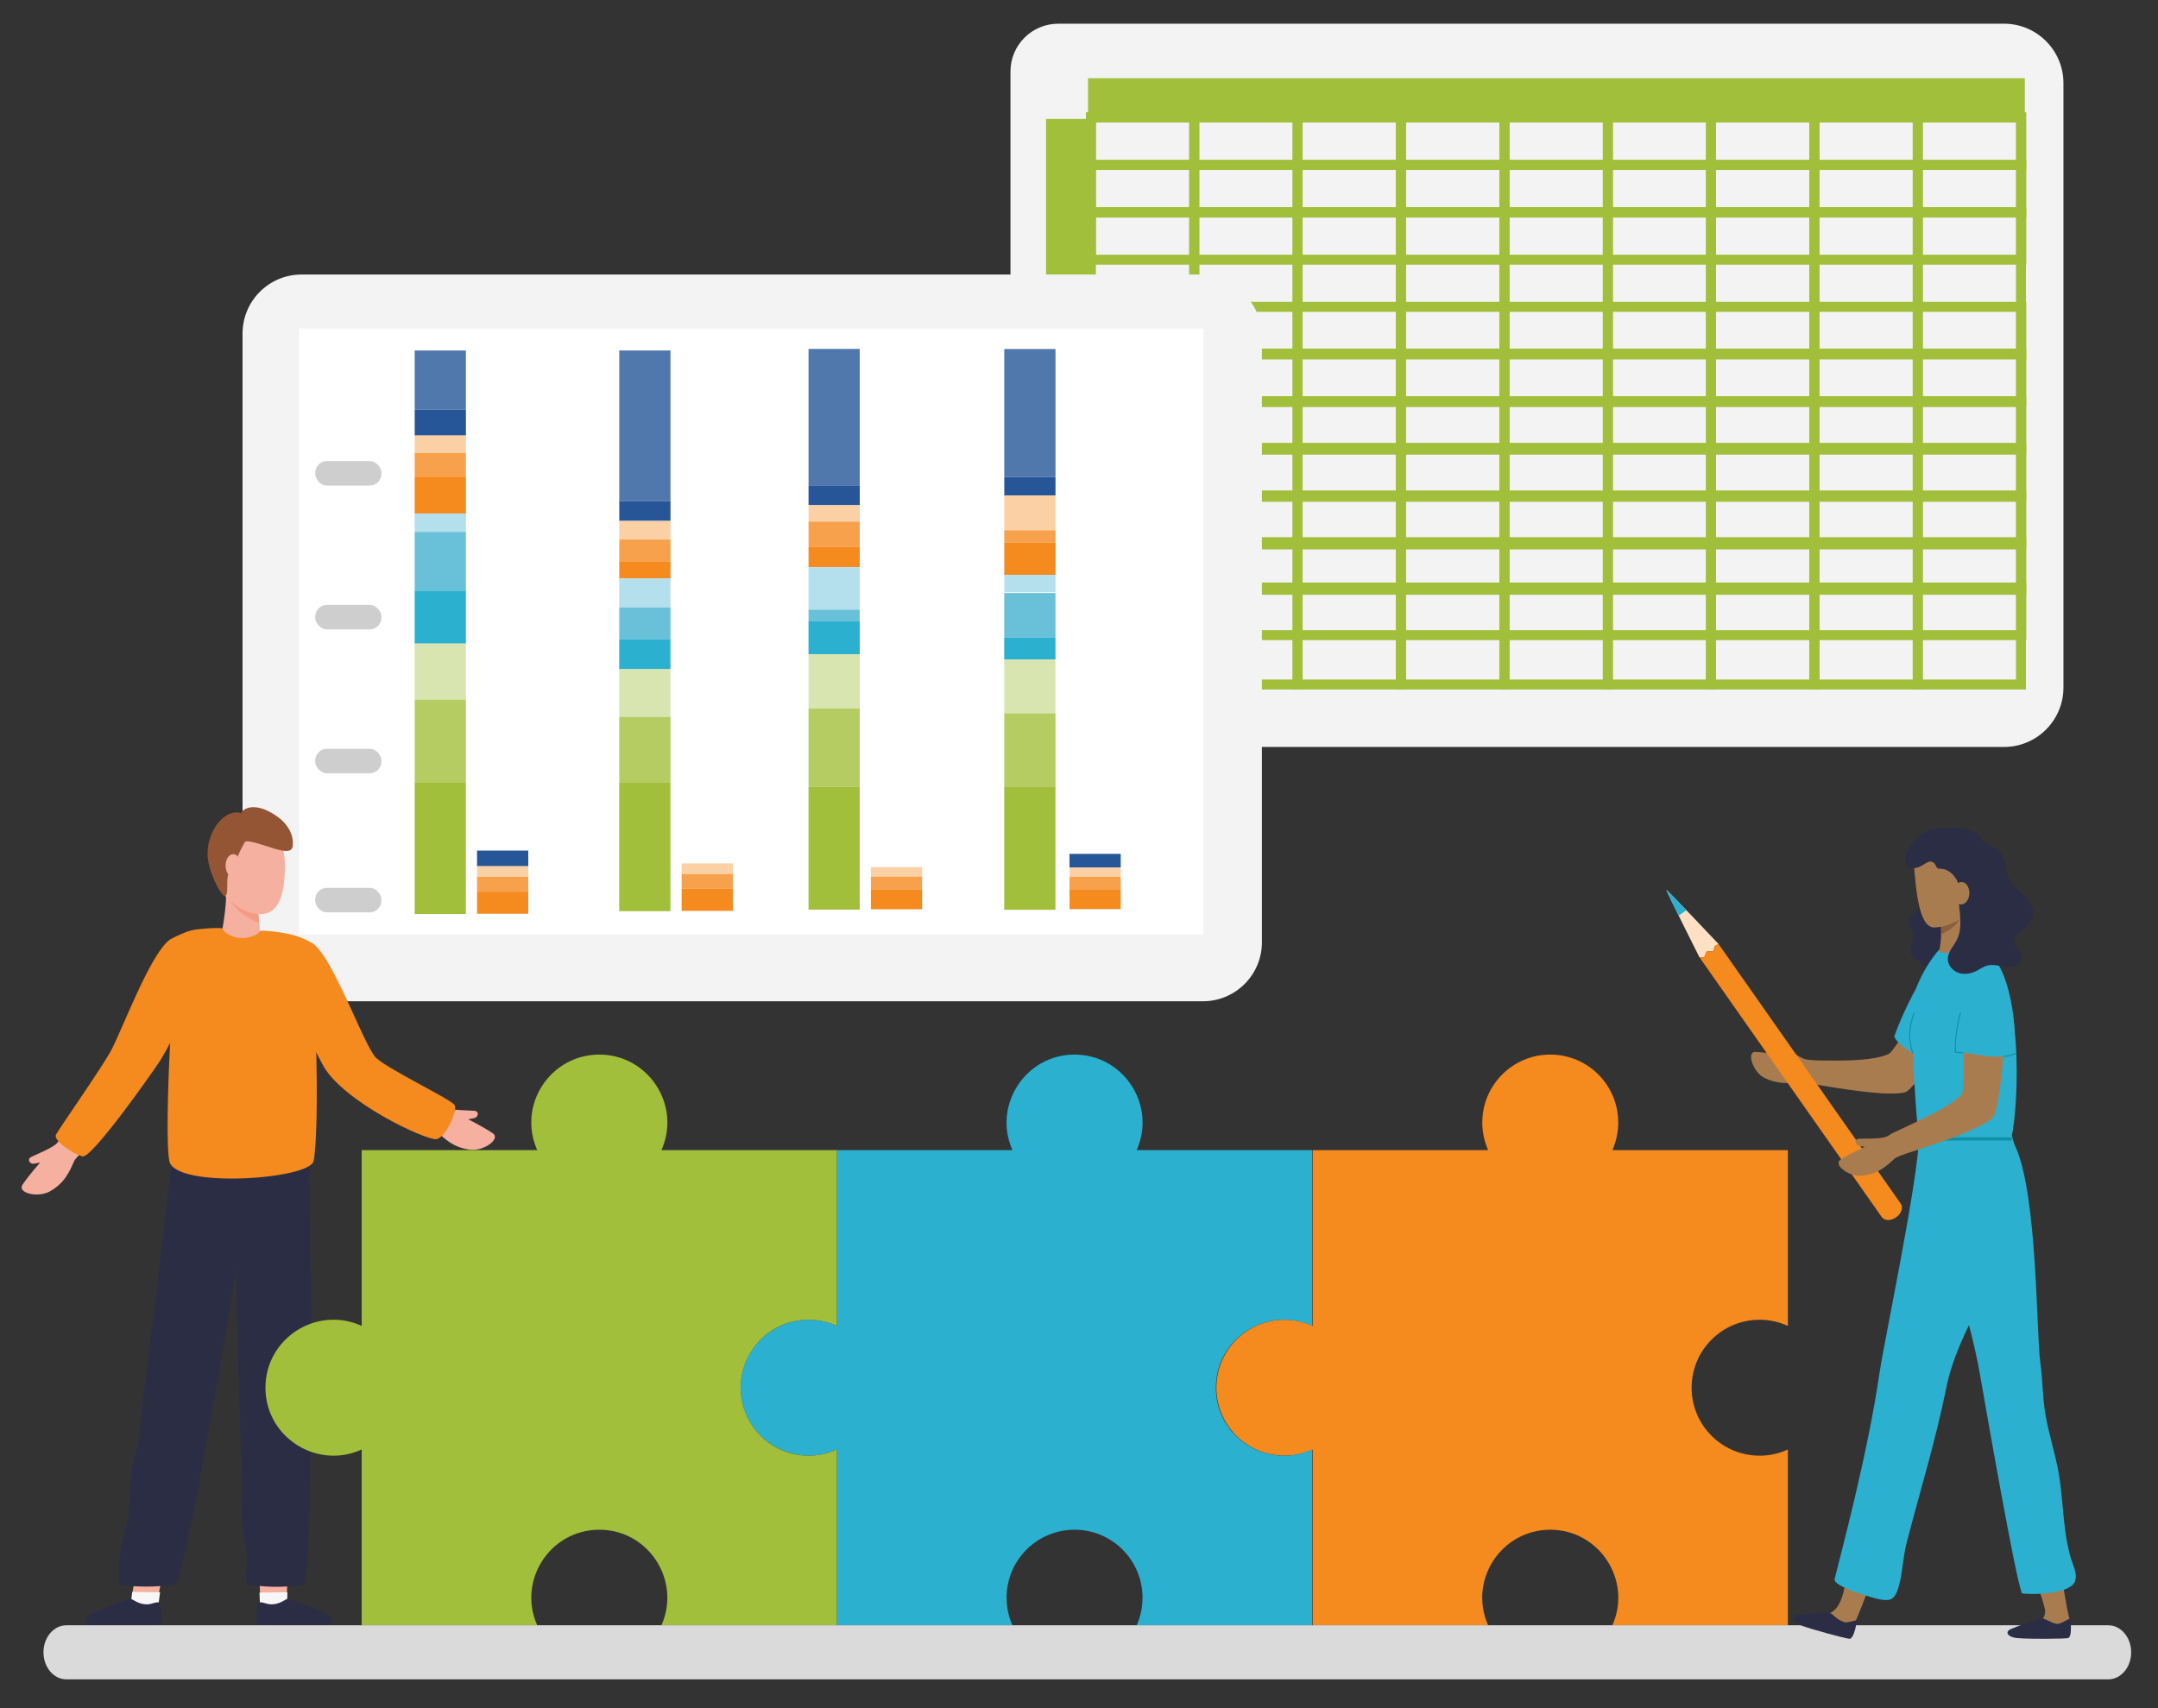 <?xml version="1.0" encoding="UTF-8"?><svg id="Layer_1" xmlns="http://www.w3.org/2000/svg" viewBox="0 0 432.99 342.825"><rect x="0" y="0" width="432.99" height="342.825" fill="#333333" stroke="none"/><defs><style>.cls-1{fill:#f5b09f;}.cls-2{fill:#f7a14c;}.cls-3{fill:#265698;}.cls-4{fill:#fbd0a5;}.cls-5{fill:#8b5e3c;}.cls-6,.cls-7{stroke:#a1bf3b;stroke-miterlimit:10;stroke-width:2px;}.cls-6,.cls-8{fill:#f3f3f3;}.cls-9{fill:#ffe0c4;}.cls-10{fill:#cecece;}.cls-11{fill:#2bb0cf;}.cls-12{fill:#2bb0cf;}.cls-13{fill:#b4cc62;}.cls-7{fill:none;}.cls-14{fill:#a1bf3b;}.cls-15{fill:#dadada;}.cls-16{fill:#a1bf3b;}.cls-17{fill:#f58a1f;}.cls-18{fill:#fff;}.cls-19{fill:#b4dfec;}.cls-20{fill:#0f90a5;}.cls-21{fill:#0f90a5;}.cls-22{fill:#5178ad;}.cls-23{fill:#2b2d45;}.cls-24{fill:#f58a1f;}.cls-25{fill:#69c0d9;}.cls-26{fill:#f7f7f7;}.cls-27{fill:#a97c50;}.cls-28{fill:#f59b84;}.cls-29{fill:#935533;}.cls-30{fill:#d9e5b1;}</style></defs><path class="cls-8" d="M212.333,4.756h189.756c6.584,0,11.929,5.345,11.929,11.929v121.285c0,6.584-5.345,11.929-11.929,11.929h-187.414c-6.584,0-11.929-5.345-11.929-11.929V14.343c0-5.291,4.296-9.587,9.587-9.587Z"/><rect class="cls-7" x="218.881" y="23.551" width="20.707" height="113.816"/><rect class="cls-7" x="239.65" y="23.551" width="20.707" height="113.816"/><rect class="cls-7" x="260.357" y="23.551" width="20.707" height="113.816"/><rect class="cls-6" x="281.126" y="23.551" width="20.707" height="113.816"/><rect class="cls-7" x="301.896" y="23.551" width="20.707" height="113.816"/><rect class="cls-7" x="322.602" y="23.551" width="20.707" height="113.816"/><rect class="cls-7" x="343.309" y="23.551" width="20.707" height="113.816"/><rect class="cls-7" x="364.079" y="23.551" width="20.707" height="113.816"/><rect class="cls-7" x="384.785" y="23.551" width="20.707" height="113.816"/><rect class="cls-14" x="218.314" y="15.696" width="187.953" height="8.659"/><rect class="cls-7" x="218.881" y="23.551" width="186.674" height="9.552"/><rect class="cls-7" x="218.881" y="33.103" width="186.674" height="9.552"/><rect class="cls-7" x="218.881" y="42.565" width="186.674" height="9.552"/><rect class="cls-7" x="218.881" y="117.907" width="186.674" height="9.552"/><rect class="cls-7" x="218.881" y="61.579" width="186.674" height="9.552"/><rect class="cls-7" x="218.881" y="70.952" width="186.674" height="9.552"/><rect class="cls-7" x="218.881" y="80.683" width="186.674" height="9.552"/><rect class="cls-7" x="218.881" y="89.877" width="186.674" height="9.552"/><rect class="cls-7" x="218.881" y="99.697" width="186.674" height="9.552"/><rect class="cls-7" x="218.881" y="108.802" width="186.674" height="9.552"/><rect class="cls-14" x="209.881" y="23.864" width="8.434" height="114.476"/><rect class="cls-8" x="48.666" y="55.089" width="204.53" height="145.839" rx="11.844" ry="11.844"/><g id="Integrated_Reporting"><rect class="cls-18" x="60.004" y="65.919" width="181.458" height="121.609"/><rect class="cls-22" x="83.203" y="70.326" width="10.278" height="11.904"/><rect class="cls-3" x="83.203" y="82.23" width="10.278" height="5.17"/><rect class="cls-4" x="83.203" y="87.399" width="10.278" height="3.487"/><rect class="cls-2" x="83.203" y="90.887" width="10.278" height="4.888"/><rect class="cls-17" x="83.203" y="95.775" width="10.278" height="7.271"/><rect class="cls-19" x="83.203" y="103.046" width="10.278" height="3.687"/><rect class="cls-25" x="83.203" y="106.733" width="10.273" height="11.791"/><rect class="cls-11" x="83.197" y="118.529" width="10.283" height="10.625"/><rect class="cls-30" x="83.197" y="129.149" width="10.283" height="11.229"/><rect class="cls-10" x="63.246" y="150.257" width="13.284" height="4.914" rx="2.347" ry="2.347"/><rect class="cls-10" x="63.246" y="121.387" width="13.284" height="4.914" rx="2.347" ry="2.347"/><rect class="cls-10" x="63.246" y="92.523" width="13.284" height="4.914" rx="2.347" ry="2.347"/><rect class="cls-13" x="83.203" y="140.383" width="10.278" height="16.705"/><rect class="cls-10" x="63.246" y="178.175" width="13.284" height="4.914" rx="2.347" ry="2.347"/><rect class="cls-14" x="83.197" y="157.088" width="10.278" height="26.338"/><rect class="cls-3" x="95.715" y="170.689" width="10.278" height="3.145"/><rect class="cls-4" x="95.715" y="173.834" width="10.278" height="2.122"/><rect class="cls-2" x="95.715" y="175.956" width="10.278" height="2.976"/><rect class="cls-17" x="95.715" y="178.937" width="10.278" height="4.428"/><rect class="cls-22" x="124.252" y="70.326" width="10.278" height="30.199"/><rect class="cls-3" x="124.252" y="100.525" width="10.278" height="4.014"/><rect class="cls-4" x="124.252" y="104.539" width="10.278" height="3.728"/><rect class="cls-2" x="124.252" y="108.267" width="10.278" height="4.362"/><rect class="cls-17" x="124.252" y="112.628" width="10.278" height="3.451"/><rect class="cls-19" x="124.252" y="116.08" width="10.278" height="5.855"/><rect class="cls-25" x="124.252" y="121.934" width="10.273" height="6.356"/><rect class="cls-11" x="124.242" y="128.285" width="10.283" height="6.018"/><rect class="cls-30" x="124.242" y="134.303" width="10.283" height="9.541"/><rect class="cls-13" x="124.252" y="143.845" width="10.278" height="13.238"/><rect class="cls-14" x="124.242" y="157.088" width="10.278" height="25.766"/><rect class="cls-4" x="136.764" y="173.266" width="10.278" height="2.122"/><rect class="cls-2" x="136.764" y="175.388" width="10.278" height="2.976"/><rect class="cls-17" x="136.764" y="178.364" width="10.278" height="4.428"/><rect class="cls-22" x="162.228" y="70.014" width="10.278" height="27.484"/><rect class="cls-3" x="162.228" y="97.498" width="10.278" height="3.881"/><rect class="cls-4" x="162.228" y="101.379" width="10.278" height="3.288"/><rect class="cls-2" x="162.228" y="104.667" width="10.278" height="5.113"/><rect class="cls-17" x="162.228" y="109.78" width="10.278" height="4.055"/><rect class="cls-19" x="162.228" y="113.835" width="10.278" height="8.503"/><rect class="cls-25" x="162.228" y="122.338" width="10.273" height="2.255"/><rect class="cls-11" x="162.223" y="124.593" width="10.283" height="6.703"/><rect class="cls-30" x="162.223" y="131.297" width="10.283" height="10.886"/><rect class="cls-13" x="162.228" y="142.183" width="10.278" height="15.733"/><rect class="cls-14" x="162.223" y="157.911" width="10.278" height="24.631"/><rect class="cls-4" x="174.74" y="174.013" width="10.278" height="1.887"/><rect class="cls-2" x="174.74" y="175.9" width="10.278" height="2.644"/><rect class="cls-17" x="174.74" y="178.543" width="10.278" height="3.932"/><rect class="cls-22" x="201.503" y="70.04" width="10.278" height="25.674"/><rect class="cls-3" x="201.503" y="95.714" width="10.278" height="3.722"/><rect class="cls-4" x="201.503" y="99.441" width="10.278" height="6.964"/><rect class="cls-2" x="201.503" y="106.405" width="10.278" height="2.49"/><rect class="cls-17" x="201.503" y="108.89" width="10.278" height="6.468"/><rect class="cls-19" x="201.503" y="115.359" width="10.278" height="3.503"/><rect class="cls-25" x="201.503" y="119.004" width="10.273" height="8.964"/><rect class="cls-11" x="201.493" y="127.973" width="10.283" height="4.397"/><rect class="cls-30" x="201.493" y="132.37" width="10.283" height="10.758"/><rect class="cls-13" x="201.503" y="143.129" width="10.278" height="14.813"/><rect class="cls-14" x="201.493" y="157.937" width="10.278" height="24.631"/><rect class="cls-3" x="214.588" y="171.349" width="10.278" height="2.756"/><rect class="cls-4" x="214.588" y="174.105" width="10.278" height="1.861"/><rect class="cls-2" x="214.588" y="175.961" width="10.278" height="2.608"/><rect class="cls-17" x="214.588" y="178.569" width="10.278" height="3.876"/></g><path class="cls-1" d="M57.505,322.401c-1.762.207-3.537.268-5.307.181.168-3.596-.385-5.983-.217-9.579,1.828.386,3.872,1.474,5.676,1.88.032,3.257-.11,4.232-.153,7.517Z"/><polygon class="cls-26" points="57.662 319.532 52.069 319.595 52.171 322.323 57.588 322.62 57.662 319.532"/><path class="cls-23" d="M51.58,326.001c.959.178,11.229.175,14.049.123.221-.004.95.049.957-.934.006-.905-1.858-1.754-2.769-2.137-2.886-1.214-5.701-2.247-6.02-2.233-.483.021-1.602,1.165-3.352,1.134-1.088-.019-1.721-.541-2.395-.373-.574.144-.808,4.14-.47,4.419Z"/><path class="cls-1" d="M26.416,322.401c1.762.207,3.537.268,5.307.181-.168-3.596,1.24-5.983,1.072-9.579-1.828.386-3.872,1.474-5.676,1.88-.031,3.257-.746,4.232-.703,7.517Z"/><polygon class="cls-26" points="26.527 319.47 32.12 319.532 31.749 322.323 26.161 322.544 26.527 319.47"/><path class="cls-23" d="M32.341,326.001c-.959.178-11.229.175-14.049.123-.221-.004-.95.049-.957-.934-.006-.905,1.858-1.754,2.769-2.137,2.886-1.214,5.701-2.247,6.02-2.233.483.021,1.602,1.165,3.352,1.134,1.088-.019,1.721-.541,2.395-.373.574.144.808,4.14.47,4.419Z"/><path class="cls-23" d="M49.742,317.845c.097.085.223.145.389.17.715.108,1.434.195,2.154.265,2.549.248,5.095.189,7.635-.121.372-.045.743-.095,1.113-.148,2.107-9.297,1.314-79.409.768-90.11-3.235-1.417-11.722-5.377-15.128-1.766,0,1.358.032,2.717.057,4.075.047,2.532.102,5.064.159,7.597.077,3.408.158,6.816.243,10.223.099,3.985.202,7.97.309,11.956.114,4.264.233,8.529.356,12.793.123,4.246.251,8.491.385,12.736.064,2.022.13,4.045.198,6.067.033.97.066,1.94.099,2.909.032.923-.026,1.902.155,2.808.163.817-.005,1.705-.051,2.537-.053.96-.092,1.921-.102,2.882-.019,1.915.078,3.837.418,5.728.265,1.474.677,2.939.663,4.434-.012,1.268-.327,2.535-.185,3.804.048.428.074.906.364,1.16Z"/><path class="cls-23" d="M35.222,317.941c-3.826.594-7.544.582-11.377.075.01-.456.039-2.713.036-3.415-.006-1.368.197-2.73.476-4.07.465-2.229,1.141-4.423,1.431-6.678.33-2.567.153-5.174.487-7.74.351-2.7,1.256-5.3,1.706-7.984.213-1.271.158-2.534.316-3.797.155-1.229.308-2.458.462-3.686.93-7.447,1.846-14.895,2.743-22.345.753-6.251,1.496-12.503,2.203-18.759.383-3.391.835-6.791,1.049-10.197,3.235-1.417,12.958-5.014,16.364-1.403,0,6.696-13.659,88.431-15.897,89.998Z"/><path class="cls-1" d="M45.26,179.219c.451,1.454-.965,9.324-.965,9.324,0,0,6.747.324,7.603.153.856-.172-.428-4.864,0-7.496.428-2.632-6.638-1.981-6.638-1.981Z"/><path class="cls-28" d="M51.837,183.437s.102.941.144,1.692c-2.566-.736-4.372-2.44-5.869-4.401,2.481,1.668,5.725,2.709,5.725,2.709Z"/><path class="cls-1" d="M42.636,173.537c0,5.474,5.556,9.912,9.568,9.912s4.96-4.438,4.96-9.912-3.252-9.912-7.264-9.912-7.264,4.438-7.264,9.912Z"/><path class="cls-29" d="M58.731,169.796c-.184,1.743-2.927.752-5.143.04-2.215-.712-4.272-1.345-4.51-.791s-1.414,2.443-1.414,3.155-1.628,2.158-1.928,3.471c-.359,1.57.188,4.253-.682,4.094-.87-.158-3.411-5.177-3.412-8.367-.002-5.222,3.827-9.198,6.676-8.218.949-1.513,3.738-1.929,7.447.771,1.473,1.072,3.254,3.135,2.967,5.845Z"/><ellipse class="cls-1" cx="46.789" cy="173.698" rx="1.528" ry="2.299"/><path class="cls-24" d="M36.239,187.85c.686-.727,1.562-.985,2.41-1.19,1.198-.289,4.76-.534,5.985-.385.204.911,2.103,1.937,3.764,1.975,1.651.038,3.513-.691,3.799-1.46,1.061-.121,4.287.305,5.323.568.909.231,3.986,1.217,4.089,1.409,1.685,3.112,2.665,37.15,1.323,44.202-.708,3.722-27.715,5.589-28.939.081s.904-43.776,2.246-45.199Z"/><path class="cls-1" d="M98.899,227.438c-2.026-1.426-6.865-3.814-8.912-4.817-.651-.319-2.511-1.504-2.663-1.421-1.006.543-2.563,4.515-1.838,4.633.24.039,1.798.855,1.92.972,1.635,1.577,3.382,3.446,6.874,3.907,2.754.363,6.225-2.143,4.62-3.273Z"/><path class="cls-1" d="M89.478,222.345c-.857-.29,1.039,2.609,1.9,2.635.862.025,2.892-.422,3.833-.619.689-.145,1.079-1.355-.051-1.454s-4.258-.079-5.682-.561Z"/><path class="cls-24" d="M62.798,189.337c4.056,3.004,9.712,19.111,12.389,22.647,1.586,2.095,15.453,8.644,16.033,9.789.58,1.145-1.717,6.36-3.573,6.818-1.856.458-19.191-7.584-22.993-15.096-1.354-2.674-11.002-20.548-11.135-23.127-.122-2.369,2.396-4.89,9.279-1.03Z"/><path class="cls-1" d="M4.508,237.761c1.348-2.079,4.946-6.1,6.472-7.794.485-.538,1.768-2.332,1.941-2.312,1.136.128,4.062,3.233,3.434,3.612-.208.126-1.349,1.464-1.419,1.618-.929,2.074-1.852,4.459-4.921,6.189-2.42,1.364-6.576.334-5.507-1.314Z"/><path class="cls-1" d="M11.349,229.522c.687-.589.01,2.809-.78,3.154s-2.841.688-3.787.856c-.693.123-1.506-.855-.495-1.369,1.011-.513,3.921-1.662,5.063-2.641Z"/><path class="cls-24" d="M34.073,188.556c-4.056,3.004-9.743,18.634-11.917,22.498-2.175,3.864-10.352,15.514-10.932,16.659-.58,1.145,3.48,3.893,5.335,4.351,1.856.458,14.034-16.83,15.658-19.349,1.624-2.519,11.002-20.548,11.135-23.127.122-2.369-2.396-4.89-9.279-1.03Z"/><path class="cls-24" d="M353.052,292.118c-7.532,0-13.638-6.106-13.638-13.638s6.106-13.638,13.638-13.638c2.027,0,3.948.445,5.677,1.238v-35.275h-35.213c.754-1.694,1.175-3.566,1.175-5.539,0-7.532-6.106-13.639-13.637-13.639s-13.639,6.106-13.639,13.639c0,1.972.421,3.845,1.175,5.539h-35.213v35.274c-1.728-.792-3.65-1.238-5.676-1.238-7.532,0-13.639,6.106-13.639,13.639s6.106,13.639,13.639,13.639c2.026,0,3.948-.446,5.676-1.238v35.276h35.213c-4.025-9.045,2.643-19.177,12.464-19.177s16.478,10.153,12.462,19.177h35.213v-35.276c-1.729.793-3.65,1.238-5.677,1.238Z"/><path class="cls-12" d="M263.279,266.081v-35.275h-35.213c4.003-8.994-2.593-19.176-12.462-19.176s-16.455,10.205-12.462,19.176h-35.213v35.275c-8.956-4.107-19.315,2.414-19.315,12.4s10.383,16.496,19.315,12.4v35.276h35.213c-.753-1.693-1.176-3.566-1.176-5.538,0-7.532,6.106-13.638,13.638-13.638s13.638,6.106,13.638,13.638c0,1.972-.422,3.845-1.175,5.538h35.213v-35.275c-8.956,4.107-19.315-2.414-19.315-12.4s10.382-16.496,19.315-12.4Z"/><path class="cls-16" d="M162.251,292.119c-7.532,0-13.638-6.106-13.638-13.638s6.106-13.638,13.638-13.638c2.027,0,3.948.445,5.677,1.238v-35.275h-35.213c4.017-9.024-2.623-19.177-12.462-19.177s-16.489,10.132-12.464,19.177h-35.213v35.274c-8.955-4.107-19.315,2.415-19.315,12.4s10.383,16.496,19.315,12.4v35.274h35.213c-4.002-8.991,2.59-19.175,12.464-19.175s16.455,10.206,12.462,19.175h35.213v-35.275c-1.729.793-3.65,1.238-5.677,1.238Z"/><path class="cls-15" d="M423.016,326.156H13.312c-2.535,0-4.59,2.429-4.59,5.425h0c0,2.996,2.055,5.425,4.59,5.425h409.705c2.535,0,4.59-2.429,4.59-5.425h0c0-2.996-2.055-5.425-4.59-5.425Z"/><path class="cls-27" d="M409.847,324.802c-.295.203.527,1.892,2.462,1.887.663-.002,3.054-1.679,2.977-1.819-.57-1.039-1.359-8.111-2.267-10.8-.088-.26-5.284.344-5.082,1.316.299,1.436,1.673,4.522,2.356,7.518.145.638-.061,1.632-.446,1.898Z"/><path class="cls-23" d="M404.877,328.735c2.746.218,8.969.141,10.028,0,.951-.126.56-3.933.388-3.933s-1.685,1.037-2.463,1.081c-.778.043-2.377-1.037-2.982-1.081-.605-.043-5.057,1.513-6.424,2.125-1.202.538-.662,1.641,1.453,1.809Z"/><path class="cls-12" d="M403.648,227.854c.156.874.442,1.571.767,2.298,4.412,9.84,4.162,37.671,4.943,43.097.515,3.581.443,7.173,1.066,10.729.676,3.86,1.915,7.591,2.603,11.449.68,3.814.818,7.698,1.323,11.535.254,1.93.595,3.854,1.154,5.719.427,1.427,1.273,2.864.917,4.41-.641,2.781-8.091,2.967-10.456,2.697-.097-.011-.195-.022-.29-.046-1.474-4.002-7.185-37.015-8.504-44.438-3.027-17.036-10.283-31.393-12.115-47.25,2.863,0,16.341-.173,18.594-.199Z"/><path class="cls-27" d="M379.055,211.438c-3.896,2.049-15.342,1.194-16.099,1.371-1.032.241-1.921,4.335-.299,4.547,1.489.195,15.382,2.911,19.535,1.857,2.217-.563,12.347-16.268,14.212-19.824.623-1.187-6.415-5.1-7.588-3.229-.52.83-8.529,14.631-9.762,15.279Z"/><path class="cls-27" d="M352.203,211.094c2.347.073,7.371,1.016,9.493,1.422.674.129,2.758.289,2.826.439.454.984-.627,4.879-1.243,4.556-.204-.107-1.848-.376-2.008-.356-2.137.264-4.693.49-7.431-.952-2.057-1.083-3.497-5.166-1.637-5.109Z"/><path class="cls-27" d="M362.238,212.596c.814.268-1.797,1.235-2.464.764-.667-.471-2.43-2.023-3.027-2.499-.522-.416-.046-1.641.866-1.073s3.271,2.363,4.624,2.808Z"/><path class="cls-12" d="M393.248,190.457c5.674,1.923.269,16.416-2.753,21.916-2.879,1.683-9.243-1.783-10.434-4.344.483-1.628,7.512-19.495,13.186-17.572Z"/><path class="cls-27" d="M367.011,323.789c-.447.178,4.423,2.62,4.914,2.231.491-.388,4.832-11.93,4.584-12.046-1.706-.8-4.263-1.829-5.245-1.686-1.078.156-.106,9.853-4.252,11.501Z"/><path class="cls-23" d="M361.396,326.194c2.588.942,8.606,2.527,9.665,2.674.951.132,1.589-3.641,1.423-3.687-.166-.046-1.9.55-2.662.385s-2.015-1.634-2.586-1.837c-.572-.203-5.277.109-6.758.334-1.302.198-1.076,1.405.918,2.131Z"/><path class="cls-12" d="M385.054,228.053c-.22,9.062-7.036,41.279-7.91,47.273-2.428,16.664-7.792,36.458-9.041,41.544-.383,1.559,7.903,3.868,8.914,4.056,1.831.34,2.832.329,3.588-1.482,1.05-2.514,1.205-6.957,1.888-9.604,2.799-10.86,5.8-20.366,8.024-31.367,3.425-16.942,19.03-29.534,13.131-50.62-2.313-.036-16.011.285-18.594.199Z"/><path class="cls-23" d="M385.112,175.787c-.008,1.645-.017,3.291-.025,4.936-.003.641-.02,1.327-.382,1.853-.421.612-1.237.892-1.559,1.563-.257.537-.123,1.181.098,1.733s.527,1.082.614,1.672c.121.829-.205,1.648-.368,2.47-.163.822-.101,1.812.569,2.306.408.301.995.379,1.259.813.093.153.134.336.239.482.141.196.376.296.603.376.944.331,1.973.468,2.95.255.977-.213,1.894-.803,2.388-1.682.339-.603.466-1.303.553-1.992.552-4.351-.298-8.872-2.389-12.715-.27-.496-.566-.988-.979-1.369-.849-.782-2.069-.988-3.217-1.014-.206-.005-.502.141-.389.316l.035-.004Z"/><path class="cls-27" d="M394.906,181.993c-.169,2.11-.169,4.136,0,5.148.169,1.013,4.333,5.123,4.333,5.123,0,0-11.289.702-10.328-1.138.803-1.535.728-7.186-.032-8.114-.76-.928,6.027-1.019,6.027-1.019Z"/><path class="cls-5" d="M389.457,185.967s2.759-.67,3.849-1.65c-.617,1.113-1.773,2.289-3.828,3.15.019-.784-.02-1.5-.02-1.5Z"/><path class="cls-27" d="M397.009,178.321c0,5.133-5.889,7.799-8.961,7.799-2.331,0-3.276-4.592-3.714-9.12-.5-5.166-.898-6.844,2.474-8.835,2.987-1.763,10.201,5.023,10.201,10.156Z"/><path class="cls-12" d="M389.078,190.609c.232,1.939,5.391-1.167,7.934-.845,9.538,5.297,7.955,32.435,6.636,38.192-5.148,0-18.594.187-18.594.187-.432-.76-1.618-19.897-1.414-25.947.159-4.715,4.363-10.625,5.438-11.588Z"/><path class="cls-21" d="M383.775,211.374c-.042,0-.081-.026-.095-.068-1.137-3.332-.484-5.969.304-8.109.019-.052.078-.079.129-.06.052.019.079.077.06.129-.775,2.107-1.418,4.702-.302,7.975.018.053-.01.11-.063.128-.011.004-.022.005-.032.005Z"/><path class="cls-9" d="M342.192,191.525c.107-.409.18-.617.587-.635.245-.011.572.089.792.036.381-.092.309-.473.4-.83.106-.414.564-.455.862-.639,0,0-10.35-10.951-10.474-10.865s6.612,13.49,6.612,13.49c.238-.051.554.137.778.064.252-.083.37-.347.442-.621Z"/><path class="cls-24" d="M344.833,189.457l36.549,52.097c.431.614.247,1.522-.387,2.238-.015.019-.031.036-.048.053-.145.158-.313.305-.502.437-.266.187-.546.325-.827.414-.023.008-.047.014-.07.021-.808.238-1.597.074-1.988-.483l-36.588-52.153c.238-.052.554.137.778.063.252-.082.37-.347.442-.62.003-.014.007-.027.01-.04.008-.03.016-.059.023-.088.092-.325.191-.491.553-.507.245-.01.573.089.792.036.08-.02.139-.051.185-.093.018-.016.034-.034.047-.054.12-.165.103-.43.169-.683.106-.415.564-.455.862-.639Z"/><path class="cls-12" d="M338.366,182.657c-2.12-2.212-3.955-4.101-4.007-4.065-.052.036,1.1,2.408,2.455,5.153l1.551-1.088Z"/><rect class="cls-20" x="384.78" y="228.243" width="18.881" height=".635"/><path class="cls-27" d="M393.737,219.298c-1.159,2.616-13.872,7.842-14.446,8.366-.782.715.504,4.834,2.023,4.226,1.394-.558,15.69-4.751,18.53-7.589,1.618-1.617,2.854-19.714,2.743-23.728-.037-1.34-8.765-2.28-8.874-.075-.048.978.588,17.526.024,18.799Z"/><path class="cls-27" d="M369.308,232.696c1.963-1.288,6.618-3.402,8.588-4.288.626-.282,2.424-1.347,2.566-1.264.936.545,2.289,4.354,1.599,4.443-.229.03-1.729.754-1.848.862-1.597,1.444-3.308,3.16-6.63,3.489-2.619.259-5.83-2.221-4.275-3.242Z"/><path class="cls-27" d="M378.386,228.162c.82-.248-.886,2.292-1.702,2.29-.817-.002-2.885-.341-3.789-.556-.649-.154-.98-1.317.093-1.376,1.073-.059,4.034.056,5.398-.357Z"/><path class="cls-12" d="M397.988,191.358c4.462-.004,6.941,13.514,6.112,19.735-2.782,2.065-7.462.18-11.766.059-.138-1.692-.338-19.79,5.654-19.794Z"/><path class="cls-21" d="M393.83,211.374s-.006,0-.008,0l-1.496-.121c-.052-.004-.091-.046-.093-.098-.059-2.534.26-4.986,1.036-7.949.014-.054.068-.086.123-.072.054.014.086.069.072.123-.762,2.909-1.081,5.32-1.031,7.803l1.405.113c.055.004.097.053.092.108-.004.053-.048.093-.1.093Z"/><path class="cls-23" d="M406.211,179.776c-1.139-1.146-2.515-2.136-3.195-3.608-.519-1.123-.569-2.402-.88-3.601-.31-1.199-1.345-2.276-3.081-3.066-2.093-.952-1.245-2.323-4.777-3.154-1.563-.368-6.163-.692-8.539.954-1.651,1.144-4.962,4.712-2.787,6.677.32.29.864.32,1.47.195,1.61-.331,2.346-1.71,3.431-1.143.647.338.542,1.329,1.27,1.301,2.859-.108,4.508,3.456,3.955,5.136-.473,1.437,1.081,6.011-.386,9.02-.636,1.304-1.822,2.423-1.869,3.877-.041,1.275.929,2.444,2.122,2.859s2.538.173,3.664-.405c.69-.354,1.328-.834,2.074-1.04.899-.248,1.852-.073,2.77.089.918.162,1.882.308,2.765.006.883-.302,1.638-1.201,1.459-2.126-.217-1.117-1.639-1.815-1.554-2.95.036-.482.352-.894.69-1.236,1.104-1.115,2.661-1.95,3.084-3.469.436-1.564-.549-3.171-1.688-4.317Z"/><path class="cls-27" d="M395.139,179.314c-.048,1.243-.805,2.222-1.691,2.187s-1.565-1.071-1.517-2.314c.048-1.243.805-2.222,1.691-2.187.886.035,1.565,1.071,1.517,2.314Z"/><path class="cls-20" d="M402.145,212.114c-.052,0-.096-.04-.1-.093-.005-.055.037-.104.092-.108.719-.057,1.604-.293,2.256-.602.051-.023.11-.002.134.048.024.05.002.11-.048.134-.672.318-1.585.561-2.326.62-.003,0-.006,0-.008,0Z"/></svg>